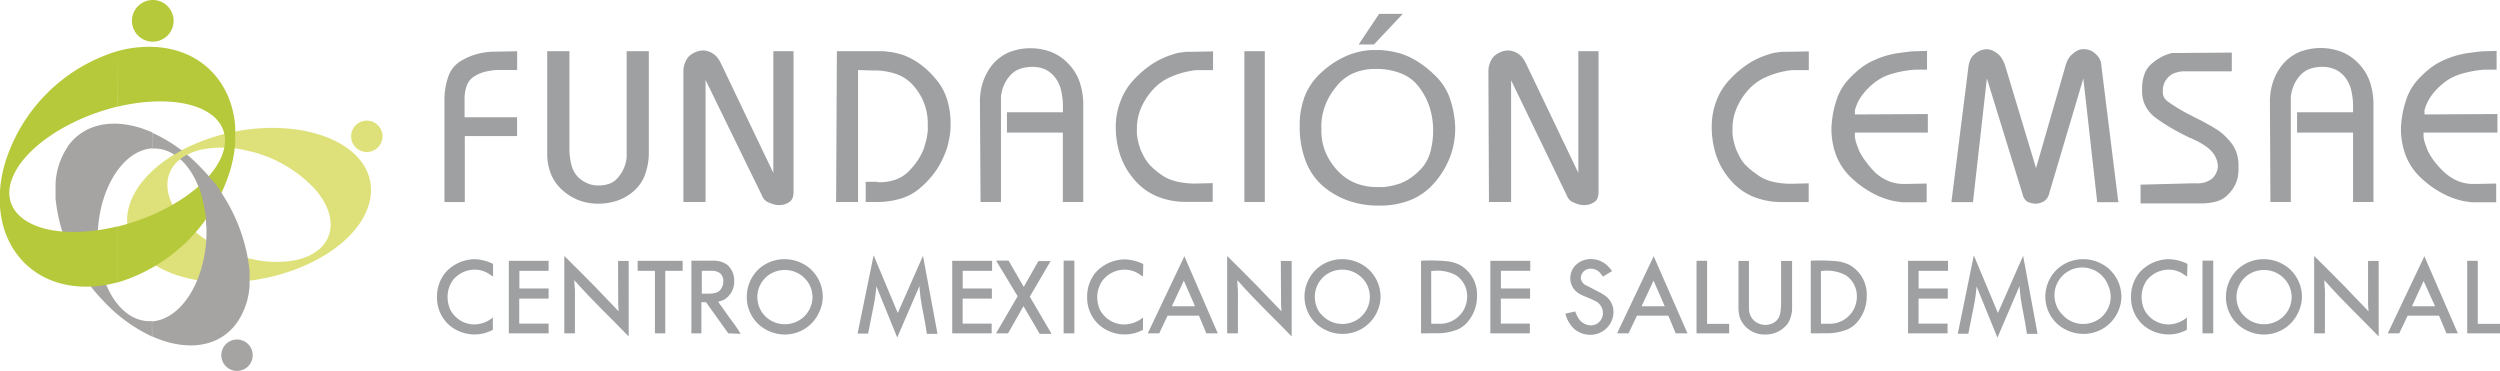 <svg xmlns="http://www.w3.org/2000/svg" viewBox="0 0 360 53.42"><defs><style>.cls-1{fill:#dee179;}.cls-1,.cls-2,.cls-3{fill-rule:evenodd;}.cls-2{fill:#a6a3a3;}.cls-3{fill:#b6c93a;}.cls-4{fill:#9ea0a2;}</style></defs><title>logocemsae</title><g id="Layer_2" data-name="Layer 2"><g id="Layer_1-2" data-name="Layer 1"><path class="cls-1" d="M52.27,23.62c-2.67-4-9.34-5.85-16.41-5v3.13a18.72,18.72,0,0,1,9.63,5.64c3.72,4.4,2.43,8.9-2.88,10.06a15.21,15.21,0,0,1-6.75-.25v3.23a28.74,28.74,0,0,0,6.27-1.49C49,36.47,53.25,32,53.42,27.64v-.55a6.71,6.71,0,0,0-1.15-3.47m-16.41-5a29.26,29.26,0,0,0-6.26,1.5c-6.85,2.47-11.12,7-11.29,11.31V32a6.69,6.69,0,0,0,1.15,3.47c2.67,4,9.33,5.86,16.4,5V37.21a18.67,18.67,0,0,1-9.62-5.63c-3.73-4.41-2.44-8.91,2.88-10.06a15.36,15.36,0,0,1,6.74.24Z"/><path class="cls-1" d="M52.82,17.37a2.26,2.26,0,1,1-2.26,2.26,2.26,2.26,0,0,1,2.26-2.26"/><path class="cls-2" d="M21.91,48.44c4.89,2.2,9.64,1.65,12.23-2a10.45,10.45,0,0,0,1.8-5.37V39A24.86,24.86,0,0,0,28.89,24.1a22.36,22.36,0,0,0-7-5v2.3c1.9-.13,3.8.83,5.31,2.91,3.19,4.43,3.4,12.29.47,17.55-1.55,2.77-3.66,4.27-5.78,4.42ZM9.78,21.08A10.42,10.42,0,0,0,8,26.46V28.6A24.88,24.88,0,0,0,15,43.45a22.34,22.34,0,0,0,6.88,5V46.24c-1.9.13-3.81-.82-5.31-2.92C13.41,38.9,13.2,31,16.13,25.78c1.55-2.78,3.66-4.27,5.78-4.42v-2.3c-4.86-2.14-9.57-1.58-12.14,2"/><path class="cls-3" d="M21.56,6.74a17.2,17.2,0,0,0-4.7.64v8a28,28,0,0,1,4.44-.71c8.22-.63,12.9,3,10.45,8.21-2,4.23-8.19,8.14-14.89,9.76v8.06a24.27,24.27,0,0,0,16.4-16.56,19.21,19.21,0,0,0,.61-3.54V18.23c-.49-6.66-5.24-11.45-12.31-11.49m-4.7.64A24.28,24.28,0,0,0,.6,23.91,19.12,19.12,0,0,0,0,27.46v2.32c.49,6.67,5.24,11.46,12.31,11.5a17.24,17.24,0,0,0,4.56-.61V32.61a27.63,27.63,0,0,1-4.44.71C4.21,34-.47,30.28,2,25.12c2-4.23,8.19-8.14,14.88-9.76Z"/><path class="cls-2" d="M28.67,27a20.75,20.75,0,0,1,1.06,5.29c0,2.14,3-1.38,3-1.38s.18-3.06-3.15-5.94-1.06,1.46-.89,2"/><path class="cls-3" d="M22,0a3,3,0,1,1-3,3,3,3,0,0,1,3-3"/><path class="cls-2" d="M34.13,48.89a2.26,2.26,0,1,1-2.26,2.27,2.26,2.26,0,0,1,2.26-2.27"/><path class="cls-1" d="M25.13,22.24l1.23-.68s1.79.08.85.57a9.54,9.54,0,0,0-1.47.92c-.38.27-.6-.82-.61-.81"/><path class="cls-4" d="M64,14.68a10.29,10.29,0,0,1,.57-3.7,4.15,4.15,0,0,1,1.72-2.15,9,9,0,0,1,2.4-1.05,10,10,0,0,1,2.62-.34l3.16-.06v2.7H71.58a9,9,0,0,0-1.86.29,5.14,5.14,0,0,0-1.49.67,2.62,2.62,0,0,0-1,1.25,5.44,5.44,0,0,0-.33,2v2.6h7.56v2.7H66.93v9.51H64Z"/><path class="cls-4" d="M82,7.37V21.28a9,9,0,0,0,.31,2.56,3.84,3.84,0,0,0,.93,1.66,4.52,4.52,0,0,0,1.35.9,4,4,0,0,0,1.56.31,4.49,4.49,0,0,0,1.74-.31,3,3,0,0,0,1.24-1,5.19,5.19,0,0,0,.77-1.32,5,5,0,0,0,.34-1.47v-.06a.23.23,0,0,1,0-.09V7.37h3.19V21.78a9.34,9.34,0,0,1-.56,3.41,5.84,5.84,0,0,1-1.64,2.35,7.11,7.11,0,0,1-2.37,1.36,8.53,8.53,0,0,1-2.74.43,7.78,7.78,0,0,1-2.74-.48A7.61,7.61,0,0,1,81,27.39a6.2,6.2,0,0,1-1.66-2.32,7.82,7.82,0,0,1-.54-3V7.37Z"/><path class="cls-4" d="M98.41,10.31a3.39,3.39,0,0,1,.22-1.24,2.75,2.75,0,0,1,.62-1,3.47,3.47,0,0,1,.91-.57,3.05,3.05,0,0,1,1-.23,2.62,2.62,0,0,1,1.52.46,2.62,2.62,0,0,1,.62.56,3.8,3.8,0,0,1,.5.81l7.56,15.8V7.37h2.91V27.63a2.34,2.34,0,0,1-.15.9,1.14,1.14,0,0,1-.46.56,2.37,2.37,0,0,1-.67.33,2.59,2.59,0,0,1-.76.11H112l0,0h0a3,3,0,0,1-.7-.14,7,7,0,0,1-.67-.26,1.45,1.45,0,0,1-.53-.36,1.71,1.71,0,0,1-.34-.54L101.6,11.52V29.09H98.41Z"/><path class="cls-4" d="M120.51,7.37h6.82a6.12,6.12,0,0,0,.64.09,6.26,6.26,0,0,1,.64.09q.34.06.68.15l.68.19a10.18,10.18,0,0,1,2.49,1.32,12,12,0,0,1,2.25,2.12,8.28,8.28,0,0,1,1.63,2.87,11.26,11.26,0,0,1,.54,3.58v.4a8.54,8.54,0,0,1-.06.95q-.06.54-.22,1.25a8.36,8.36,0,0,1-.39,1.39,14.51,14.51,0,0,1-.64,1.46,10.77,10.77,0,0,1-1.35,2.09,13.86,13.86,0,0,1-1.91,1.91,7.47,7.47,0,0,1-2.57,1.36,12,12,0,0,1-3.38.5h-1.7V26.18h1.7s0,.06,0,.06h.29a6.78,6.78,0,0,0,2.35-.39,5,5,0,0,0,1.83-1.16,10.6,10.6,0,0,0,1.33-1.61,8.37,8.37,0,0,0,.9-1.77l.12-.42.12-.42q.06-.19.11-.39c0-.13.06-.27.08-.42s.08-.56.11-.81a5.56,5.56,0,0,0,0-.68V18a.11.11,0,0,1,0-.08v-.34a8.13,8.13,0,0,0-.51-2.68,8.33,8.33,0,0,0-1.44-2.43,5.81,5.81,0,0,0-2.42-1.75,9.48,9.48,0,0,0-3.47-.57l-2.2-.06v19h-3.16Z"/><path class="cls-4" d="M141.11,14.68a8.89,8.89,0,0,1,.48-3A8,8,0,0,1,143,9.2a6.51,6.51,0,0,1,2.34-1.69,8.48,8.48,0,0,1,6.09,0,6.89,6.89,0,0,1,2.42,1.67,7.09,7.09,0,0,1,1.61,2.6,10.09,10.09,0,0,1,.53,3.38V29.09h-2.94v-10H145V16.17h8.06V16a.09.09,0,0,1,0-.06v-.5a9.77,9.77,0,0,0-.29-2.54,4.74,4.74,0,0,0-.88-1.8A3.9,3.9,0,0,0,150.52,10a4.42,4.42,0,0,0-1.84-.37,5.39,5.39,0,0,0-1.7.25,3.32,3.32,0,0,0-1.24.71,4.87,4.87,0,0,0-.82,1,5.2,5.2,0,0,0-.51,1.08,5.64,5.64,0,0,0-.15.56l-.12.56q0,.28,0,.51c0,.15,0,.31,0,.45V29.09h-2.94Z"/><path class="cls-4" d="M161.38,14.51a9,9,0,0,1,1.86-3,14.63,14.63,0,0,1,2.63-2.26,11.28,11.28,0,0,1,2.85-1.36q.34-.12.7-.22a4.33,4.33,0,0,1,.7-.12q.34-.06.7-.09c.24,0,.47,0,.7,0l3.16-.06v2.7h-2.45a12.7,12.7,0,0,0-3.7,1,7.47,7.47,0,0,0-2.68,2,9.35,9.35,0,0,0-1.6,2.6,7.56,7.56,0,0,0-.54,2.82q0,.31,0,.71a7.2,7.2,0,0,0,.12.87q.06.22.11.46a2.19,2.19,0,0,0,.14.46,3.65,3.65,0,0,0,.15.48q.09.23.22.48a6.56,6.56,0,0,0,1,1.64A10.62,10.62,0,0,0,167,25a6.07,6.07,0,0,0,2.18,1.07,11.25,11.25,0,0,0,3,.36l2.45-.06v2.7h-3.9a10.76,10.76,0,0,1-4.25-.85,8.61,8.61,0,0,1-3.16-2.37,10.67,10.67,0,0,1-2-3.47,13.06,13.06,0,0,1-.65-4.21v-.06A10.22,10.22,0,0,1,161.38,14.51Z"/><path class="cls-4" d="M179.19,7.37h2.94V29.09h-2.94Z"/><path class="cls-4" d="M187.93,13.75a9.08,9.08,0,0,1,2.42-3.38,12.91,12.91,0,0,1,3.38-2.25,10.64,10.64,0,0,1,3.69-.91h.09l.09,0h.5c.27,0,.54,0,.82,0l.85.09.88.15.91.22A10.71,10.71,0,0,1,204.35,9a15.24,15.24,0,0,1,2.57,2.14,8.41,8.41,0,0,1,1.89,3.1,14.22,14.22,0,0,1,.74,4.21,11.56,11.56,0,0,1-.74,4.15,12.43,12.43,0,0,1-2.2,3.66,9,9,0,0,1-3.46,2.53,12,12,0,0,1-4.57.82,13.25,13.25,0,0,1-4.42-.71,11.59,11.59,0,0,1-3.7-2.14A9.06,9.06,0,0,1,188,23.14a13.55,13.55,0,0,1-.84-5v-.06A11.35,11.35,0,0,1,187.93,13.75Zm2.35,4.55v.34a8.13,8.13,0,0,0,.53,3.11,8.77,8.77,0,0,0,1.7,2.71,7.25,7.25,0,0,0,2.57,1.86,8.23,8.23,0,0,0,3.25.62l.73,0q.39,0,.79-.09a8.51,8.51,0,0,0,.87-.17q.43-.11.9-.26a7.21,7.21,0,0,0,1.72-.95A9.43,9.43,0,0,0,204.91,24,6,6,0,0,0,206,21.76a11.55,11.55,0,0,0,.37-3.11v-.09a10.8,10.8,0,0,0-.51-3.13,9.73,9.73,0,0,0-1.47-2.82,5.9,5.9,0,0,0-2.54-2,9.52,9.52,0,0,0-3.78-.68,7.85,7.85,0,0,0-3.27.65,6.51,6.51,0,0,0-2.46,2,9.35,9.35,0,0,0-1.56,2.73,8.74,8.74,0,0,0-.51,3v.12ZM198.59,2H202l-4.15,4.4h-2.2Z"/><path class="cls-4" d="M214.33,10.31a3.38,3.38,0,0,1,.22-1.24,2.74,2.74,0,0,1,.62-1,3.47,3.47,0,0,1,.91-.57,3,3,0,0,1,1-.23,2.63,2.63,0,0,1,1.52.46,2.63,2.63,0,0,1,.62.56,3.81,3.81,0,0,1,.5.81l7.56,15.8V7.37h2.91V27.63a2.34,2.34,0,0,1-.15.9,1.14,1.14,0,0,1-.46.56,2.37,2.37,0,0,1-.67.33,2.59,2.59,0,0,1-.76.11h-.25l0,0h0a3,3,0,0,1-.7-.14,7,7,0,0,1-.67-.26,1.44,1.44,0,0,1-.53-.36,1.7,1.7,0,0,1-.34-.54l-8.06-16.67V29.09h-3.19Z"/><path class="cls-4" d="M247.17,14.51a9,9,0,0,1,1.86-3,14.61,14.61,0,0,1,2.63-2.26,11.28,11.28,0,0,1,2.85-1.36q.34-.12.7-.22a4.32,4.32,0,0,1,.7-.12q.34-.06.7-.09c.24,0,.47,0,.7,0l3.16-.06v2.7H258a12.69,12.69,0,0,0-3.7,1,7.48,7.48,0,0,0-2.68,2,9.38,9.38,0,0,0-1.6,2.6,7.56,7.56,0,0,0-.54,2.82q0,.31,0,.71a7.28,7.28,0,0,0,.12.87q.06.22.11.46a2.23,2.23,0,0,0,.14.46,3.77,3.77,0,0,0,.15.48c.06.15.13.32.22.48a6.57,6.57,0,0,0,1,1.64A10.58,10.58,0,0,0,252.84,25,6.07,6.07,0,0,0,255,26.1a11.25,11.25,0,0,0,3,.36l2.45-.06v2.7h-3.9a10.76,10.76,0,0,1-4.25-.85,8.62,8.62,0,0,1-3.16-2.37,10.67,10.67,0,0,1-2-3.47,13.07,13.07,0,0,1-.65-4.21v-.06A10.22,10.22,0,0,1,247.17,14.51Z"/><path class="cls-4" d="M264.42,14.53a8,8,0,0,1,1.5-2.79,14.44,14.44,0,0,1,2-1.91,9.47,9.47,0,0,1,2.18-1.26A12.14,12.14,0,0,1,271.68,8q.74-.2,1.46-.33l1.3-.17c.39-.05.74-.09,1.05-.11l2-.06v2.7h-1.7a15.45,15.45,0,0,0-3.49.64,7.32,7.32,0,0,0-2.56,1.38,9,9,0,0,0-1.7,1.81,6.46,6.46,0,0,0-.93,2,1.34,1.34,0,0,0,0,.17.69.69,0,0,0,0,.14,1.51,1.51,0,0,0,0,.17.74.74,0,0,0,0,.14l10.5-.06v2.67h-10.5a6,6,0,0,0,0,.64,4,4,0,0,0,.12.64q.09.31.22.64l.25.67a9.18,9.18,0,0,0,1.1,1.74A11.61,11.61,0,0,0,270.2,25a6.66,6.66,0,0,0,1.87,1.12,5.82,5.82,0,0,0,2.09.37h.34l2.94-.06v2.7h-3.53l-.56-.08-.53-.08a11.24,11.24,0,0,1-3.27-1.21,14.37,14.37,0,0,1-3-2.2,8.73,8.73,0,0,1-2.12-3.13,10.73,10.73,0,0,1-.7-4v-.06A14.48,14.48,0,0,1,264.42,14.53Z"/><path class="cls-4" d="M283.43,9.82a4.17,4.17,0,0,1,.26-1.13,2.1,2.1,0,0,1,.6-.85,2.84,2.84,0,0,1,.81-.53,2.73,2.73,0,0,1,.9-.22h.15a2.44,2.44,0,0,1,.79.2,3.24,3.24,0,0,1,.76.48,2.79,2.79,0,0,1,.64.77,5.31,5.31,0,0,1,.45,1.08l4.4,14.59,4.15-14.41a5.79,5.79,0,0,1,.4-1.13,2.41,2.41,0,0,1,.62-.82,3.78,3.78,0,0,1,.74-.54,1.93,1.93,0,0,1,.77-.23h0l0,0h.19a2.53,2.53,0,0,1,.88.15,2.42,2.42,0,0,1,.79.5,2.57,2.57,0,0,1,.6.73,2.19,2.19,0,0,1,.26.95l2.45,19.71H302l-2-17.82-4.86,16.36a2.62,2.62,0,0,1-.28.76,1.5,1.5,0,0,1-.46.51,2.35,2.35,0,0,1-.56.28,2.76,2.76,0,0,1-.59.12h-.12a2.37,2.37,0,0,1-.6-.08,3.73,3.73,0,0,1-.57-.2,1.53,1.53,0,0,1-.45-.45,2.09,2.09,0,0,1-.26-.64l-5.14-16.67-2,17.82H281Z"/><path class="cls-4" d="M316,26.39a4.1,4.1,0,0,0,1.3-.08,3.27,3.27,0,0,0,1-.42,2.24,2.24,0,0,0,.71-.74,3,3,0,0,0,.37-1.12,3,3,0,0,0-.19-1.05,3.5,3.5,0,0,0-.56-1,4.68,4.68,0,0,0-.93-.87,10.33,10.33,0,0,0-1.27-.77l-.25-.12-.25-.12-.25-.12-.25-.12h-.06l0,0a.06.06,0,0,1,0,0q-1.3-.62-2.49-1.3T310.6,17.1a5.17,5.17,0,0,1-1.6-1.74,4.57,4.57,0,0,1-.54-2.23v-.34a6.08,6.08,0,0,1,.33-2.08,3.5,3.5,0,0,1,1-1.49,7.27,7.27,0,0,1,1.43-1,6.06,6.06,0,0,1,1.58-.59l.25,0,.25,0,.12,0,.16,0,.12,0,.12,0,7.56-.06v2.7h-7.07a4.72,4.72,0,0,0-1.16.25,2.38,2.38,0,0,0-.88.56,2.7,2.7,0,0,0-.56.77,3,3,0,0,0-.25.84.09.09,0,0,1,0,.06v.25a2.9,2.9,0,0,0,0,.53,1.88,1.88,0,0,0,.17.5,2,2,0,0,0,.71.71q.71.5,1.38.9t1.25.71l1.18.6,1.12.57.29.17.26.14.14.08.17.08a.4.4,0,0,0,.14.09l.14.06.2.14.23.14.22.14.25.14a7.54,7.54,0,0,1,1.07.87,9.43,9.43,0,0,1,1,1.12,4.71,4.71,0,0,1,.71,1.39,5.48,5.48,0,0,1,.25,1.67q0,.22,0,.46t0,.5l-.06.51a4,4,0,0,1-.09.51,5.17,5.17,0,0,1-.56,1.3,5.61,5.61,0,0,1-1,1.18,3.58,3.58,0,0,1-1.53.82,8.55,8.55,0,0,1-2.28.26h-8.58v-2.7Z"/><path class="cls-4" d="M326.87,14.68a8.9,8.9,0,0,1,.48-3,8.05,8.05,0,0,1,1.44-2.51,6.51,6.51,0,0,1,2.34-1.69,8.48,8.48,0,0,1,6.09,0,6.89,6.89,0,0,1,2.42,1.67,7.09,7.09,0,0,1,1.61,2.6,10.08,10.08,0,0,1,.53,3.38V29.09h-2.94v-10h-8.06V16.17h8.06V16a.09.09,0,0,1,0-.06v-.5a9.77,9.77,0,0,0-.29-2.54,4.73,4.73,0,0,0-.88-1.8A3.9,3.9,0,0,0,336.27,10a4.42,4.42,0,0,0-1.84-.37,5.38,5.38,0,0,0-1.7.25,3.32,3.32,0,0,0-1.24.71,4.89,4.89,0,0,0-.82,1,5.16,5.16,0,0,0-.51,1.08,5.55,5.55,0,0,0-.16.56l-.12.56c0,.19,0,.36,0,.51s0,.31,0,.45V29.09h-2.94Z"/><path class="cls-4" d="M346.44,14.53a8,8,0,0,1,1.5-2.79,14.44,14.44,0,0,1,2-1.91,9.47,9.47,0,0,1,2.18-1.26A12.14,12.14,0,0,1,353.7,8q.74-.2,1.46-.33l1.3-.17c.39-.05.74-.09,1.05-.11l2-.06v2.7h-1.7a15.45,15.45,0,0,0-3.49.64,7.32,7.32,0,0,0-2.56,1.38,9,9,0,0,0-1.7,1.81,6.46,6.46,0,0,0-.93,2,1.34,1.34,0,0,0,0,.17.69.69,0,0,0,0,.14,1.51,1.51,0,0,0,0,.17.74.74,0,0,0,0,.14l10.5-.06v2.67H349a6,6,0,0,0,0,.64,4,4,0,0,0,.12.64q.09.31.22.64l.25.67a9.18,9.18,0,0,0,1.1,1.74A11.61,11.61,0,0,0,352.21,25a6.66,6.66,0,0,0,1.87,1.12,5.82,5.82,0,0,0,2.09.37h.34l2.94-.06v2.7h-3.53l-.56-.08-.53-.08a11.24,11.24,0,0,1-3.27-1.21,14.37,14.37,0,0,1-3-2.2,8.73,8.73,0,0,1-2.12-3.13,10.73,10.73,0,0,1-.7-4v-.06A14.48,14.48,0,0,1,346.44,14.53Z"/><path class="cls-4" d="M71,39.83l-.54-.36a3.75,3.75,0,0,0-2.1-.64,4.06,4.06,0,0,0-3.15,1.52,4.17,4.17,0,0,0-.76,2.44,4.6,4.6,0,0,0,.37,1.76,3.93,3.93,0,0,0,3.56,2.17,4.3,4.3,0,0,0,2.59-1v1.77a5.54,5.54,0,0,1-2.62.67,5.65,5.65,0,0,1-3.6-1.29,5.28,5.28,0,0,1-1.82-4.11,5.38,5.38,0,0,1,1.31-3.62,5.78,5.78,0,0,1,4.14-1.82A6.63,6.63,0,0,1,71,38Z"/><path class="cls-4" d="M79,37.56V39H74.79v2.54H79V43H74.77v3.6H79V48H73.27V37.56Z"/><path class="cls-4" d="M89,37.57h1.53V48.45c-1.19-1.22-2.38-2.43-3.59-3.63-.71-.71-1.41-1.43-2.11-2.16s-1.43-1.53-2.13-2.32c0,.51.07,1,.09,1.5s0,.89,0,1.34V48H81.26V36.86c1.47,1.46,2.95,2.92,4.39,4.39,1.16,1.19,2.31,2.4,3.44,3.59,0-.33-.07-.67-.07-1s0-.58,0-.88Z"/><path class="cls-4" d="M98.3,37.56V39H95.8v9H94.31V39H91.82V37.56Z"/><path class="cls-4" d="M104.87,48l-3.2-4.48H101V48H99.56V37.54h3.07a3.48,3.48,0,0,1,2,.52,2.94,2.94,0,0,1,1.09,2.41,3,3,0,0,1-1.31,2.6,3.3,3.3,0,0,1-1,.37c.49.7,1,1.4,1.47,2.08.37.52.76,1,1.13,1.55.22.31.43.64.64,1Zm-3.81-9v3.29h1.18c.71-.06,1.25-.13,1.62-.73a2,2,0,0,0,.3-1.07,1.48,1.48,0,0,0-.51-1.18,2.07,2.07,0,0,0-1.13-.31Z"/><path class="cls-4" d="M109,39a5.48,5.48,0,0,1,4-1.68,5.69,5.69,0,0,1,3.48,1.22,5.43,5.43,0,0,1,2,4.21,5.21,5.21,0,0,1-.43,2A5.42,5.42,0,0,1,113,48.17a5.67,5.67,0,0,1-3.53-1.26,5.33,5.33,0,0,1-1.93-4.29A5.52,5.52,0,0,1,109,39Zm.86,6.16A4,4,0,0,0,113,46.69a4.06,4.06,0,0,0,2.46-.82A3.94,3.94,0,0,0,117,42.8a4.06,4.06,0,0,0-.33-1.58A4,4,0,0,0,113,38.88a4,4,0,0,0-2.44.82,3.91,3.91,0,0,0-1.5,2.89A4,4,0,0,0,109.9,45.21Z"/><path class="cls-4" d="M129.28,45.07l3.63-8.23L135,48.08l-1.53,0c-.16-1-.31-2-.51-2.93-.15-.76-.3-1.52-.4-2.28-.07-.55-.12-1.12-.16-1.68L129.2,48.6l-3-7.37c-.06.62-.12,1.23-.22,1.85-.13.83-.33,1.67-.49,2.51s-.33,1.64-.48,2.45h-1.52l2.31-11.28Z"/><path class="cls-4" d="M142.86,37.56V39h-4.23v2.54h4.2V43h-4.21v3.6h4.18V48h-5.68V37.56Z"/><path class="cls-4" d="M147.42,41.31l2.11-3.72h1.76l-3,5.13,3.14,5.36h-1.71l-2.34-4L145.16,48h-1.73l3.11-5.34-3.1-5.13h1.79Z"/><path class="cls-4" d="M154.71,37.53V48h-1.55V37.53Z"/><path class="cls-4" d="M164.59,39.83l-.54-.36a3.75,3.75,0,0,0-2.1-.64,4.06,4.06,0,0,0-3.15,1.52A4.17,4.17,0,0,0,158,42.8a4.6,4.6,0,0,0,.37,1.76A3.93,3.93,0,0,0,162,46.72a4.3,4.3,0,0,0,2.59-1v1.77a5.54,5.54,0,0,1-2.62.67,5.65,5.65,0,0,1-3.6-1.29,5.28,5.28,0,0,1-1.82-4.11,5.38,5.38,0,0,1,1.31-3.62A5.78,5.78,0,0,1,162,37.35a6.63,6.63,0,0,1,2.63.67Z"/><path class="cls-4" d="M175.36,48h-1.65l-1.06-2.54h-4.52L166.93,48h-1.65l5.27-11.1Zm-6.61-3.9h3.33l-1.61-3.69Z"/><path class="cls-4" d="M184.44,37.57H186V48.45c-1.19-1.22-2.38-2.43-3.59-3.63-.71-.71-1.41-1.43-2.11-2.16s-1.43-1.53-2.13-2.32c0,.51.07,1,.09,1.5s0,.89,0,1.34V48h-1.55V36.86c1.47,1.46,2.95,2.92,4.39,4.39,1.16,1.19,2.31,2.4,3.44,3.59,0-.33-.07-.67-.07-1s0-.58,0-.88Z"/><path class="cls-4" d="M189.32,39a5.48,5.48,0,0,1,4-1.68,5.69,5.69,0,0,1,3.48,1.22,5.43,5.43,0,0,1,2,4.21,5.21,5.21,0,0,1-.43,2,5.42,5.42,0,0,1-5.06,3.33,5.67,5.67,0,0,1-3.53-1.26,5.33,5.33,0,0,1-1.93-4.29A5.52,5.52,0,0,1,189.32,39Zm.86,6.16a4,4,0,0,0,3.11,1.49,4.05,4.05,0,0,0,2.45-.82,3.94,3.94,0,0,0,1.52-3.08,4.05,4.05,0,0,0-.33-1.58,4,4,0,0,0-3.65-2.34,4,4,0,0,0-2.44.82,3.91,3.91,0,0,0-1.5,2.89A4,4,0,0,0,190.18,45.21Z"/><path class="cls-4" d="M204.63,48V37.54a26.48,26.48,0,0,1,3.88.09,5.54,5.54,0,0,1,1.68.51,4.88,4.88,0,0,1,2.5,4.49,5.72,5.72,0,0,1-1.29,3.66,4,4,0,0,1-1.5,1.15,7.69,7.69,0,0,1-2.72.55Zm1.47-1.38c.36,0,.71,0,1.07,0a3.92,3.92,0,0,0,3.45-1.74,4,4,0,0,0,.65-2.22,3.59,3.59,0,0,0-1.65-3.05,5.82,5.82,0,0,0-3.53-.57Z"/><path class="cls-4" d="M220.36,37.56V39h-4.23v2.54h4.2V43h-4.21v3.6h4.18V48h-5.69V37.56Z"/><path class="cls-4" d="M230.82,39.83c-.09-.13-.19-.27-.3-.4a1.78,1.78,0,0,0-1.46-.74,1.82,1.82,0,0,0-.63.13,1.36,1.36,0,0,0-.79,1.21,1.29,1.29,0,0,0,.85,1.1l1.92,1a5.59,5.59,0,0,1,.8.51,2.82,2.82,0,0,1,1.13,2.28,3.17,3.17,0,0,1-.21,1.15A3.33,3.33,0,0,1,229,48.21a3.56,3.56,0,0,1-2.32-.85,4.39,4.39,0,0,1-1.26-2.2l1.41-.31a5.23,5.23,0,0,0,.48,1,2.17,2.17,0,0,0,1.76,1,2,2,0,0,0,.74-.15A1.8,1.8,0,0,0,230.82,45a1.92,1.92,0,0,0-1.2-1.7c-.71-.39-1.5-.58-2.19-1a2.59,2.59,0,0,1-1.31-2.23,2.73,2.73,0,0,1,.65-1.76,3.06,3.06,0,0,1,2.34-1,3.46,3.46,0,0,1,2.11.73,4.9,4.9,0,0,1,.92,1Z"/><path class="cls-4" d="M243,48H241.3l-1.06-2.54h-4.52L234.51,48h-1.65l5.27-11.1Zm-6.61-3.9h3.33l-1.61-3.69Z"/><path class="cls-4" d="M245.82,37.56v9.08H249V48H244.3V37.56Z"/><path class="cls-4" d="M251.85,37.57v6.19c0,.24,0,.46,0,.7a2.33,2.33,0,0,0,1,1.92,2.49,2.49,0,0,0,1.38.4,2.31,2.31,0,0,0,1.19-.31c1-.6,1-1.64,1.06-2.65V37.57h1.58V44c0,.16,0,.34,0,.51a4.16,4.16,0,0,1-.62,2.08,4,4,0,0,1-3.27,1.58,3.76,3.76,0,0,1-3.62-2.4,5.09,5.09,0,0,1-.21-1.65V37.57Z"/><path class="cls-4" d="M260.75,48V37.54a26.47,26.47,0,0,1,3.88.09,5.52,5.52,0,0,1,1.68.51,4.87,4.87,0,0,1,2.5,4.49,5.72,5.72,0,0,1-1.29,3.66,3.94,3.94,0,0,1-1.5,1.15,7.69,7.69,0,0,1-2.72.55Zm1.47-1.38c.36,0,.71,0,1.07,0a3.92,3.92,0,0,0,3.45-1.74,4,4,0,0,0,.65-2.22,3.59,3.59,0,0,0-1.65-3.05,5.83,5.83,0,0,0-3.53-.57Z"/><path class="cls-4" d="M280.51,37.56V39h-4.23v2.54h4.2V43h-4.21v3.6h4.18V48h-5.69V37.56Z"/><path class="cls-4" d="M287.7,45.07l3.63-8.23,2.08,11.24-1.53,0c-.16-1-.31-2-.51-2.93-.15-.76-.3-1.52-.4-2.28-.07-.55-.12-1.12-.16-1.68l-3.18,7.43-3-7.37c-.06.62-.12,1.23-.22,1.85-.13.83-.33,1.67-.49,2.51s-.33,1.64-.48,2.45h-1.52l2.31-11.28Z"/><path class="cls-4" d="M296,39a5.48,5.48,0,0,1,4-1.68,5.68,5.68,0,0,1,3.48,1.22,5.43,5.43,0,0,1,2,4.21,5.22,5.22,0,0,1-.43,2,5.42,5.42,0,0,1-5.06,3.33,5.68,5.68,0,0,1-3.53-1.26,5.33,5.33,0,0,1-1.93-4.29A5.52,5.52,0,0,1,296,39Zm.86,6.16a4,4,0,0,0,3.11,1.49,4.06,4.06,0,0,0,2.45-.82,3.94,3.94,0,0,0,1.52-3.08,4.05,4.05,0,0,0-.33-1.58,4,4,0,1,0-6.76,4Z"/><path class="cls-4" d="M314.94,39.83l-.54-.36a3.75,3.75,0,0,0-2.1-.64,4.06,4.06,0,0,0-3.15,1.52,4.16,4.16,0,0,0-.76,2.44,4.61,4.61,0,0,0,.37,1.76,3.93,3.93,0,0,0,3.56,2.17,4.3,4.3,0,0,0,2.59-1v1.77a5.54,5.54,0,0,1-2.62.67,5.65,5.65,0,0,1-3.6-1.29,5.27,5.27,0,0,1-1.82-4.11,5.38,5.38,0,0,1,1.31-3.62,5.78,5.78,0,0,1,4.14-1.82A6.62,6.62,0,0,1,315,38Z"/><path class="cls-4" d="M318.71,37.53V48h-1.55V37.53Z"/><path class="cls-4" d="M322,39a5.48,5.48,0,0,1,4-1.68,5.69,5.69,0,0,1,3.48,1.22,5.43,5.43,0,0,1,2,4.21,5.2,5.2,0,0,1-.43,2A5.42,5.42,0,0,1,326,48.17a5.67,5.67,0,0,1-3.53-1.26,5.33,5.33,0,0,1-1.93-4.29A5.51,5.51,0,0,1,322,39Zm.86,6.16A4,4,0,0,0,326,46.69a4.06,4.06,0,0,0,2.46-.82A3.94,3.94,0,0,0,330,42.8a4.07,4.07,0,0,0-.33-1.58A4,4,0,0,0,326,38.88a4,4,0,0,0-2.44.82,3.92,3.92,0,0,0-1.5,2.89A4,4,0,0,0,322.87,45.21Z"/><path class="cls-4" d="M341,37.57h1.53V48.45c-1.19-1.22-2.38-2.43-3.59-3.63-.71-.71-1.41-1.43-2.11-2.16s-1.43-1.53-2.13-2.32c0,.51.07,1,.09,1.5s0,.89,0,1.34V48h-1.55V36.86c1.47,1.46,2.95,2.92,4.39,4.39,1.16,1.19,2.31,2.4,3.44,3.59,0-.33-.07-.67-.07-1s0-.58,0-.88Z"/><path class="cls-4" d="M353.93,48h-1.65l-1.06-2.54H346.7L345.49,48h-1.65l5.27-11.1Zm-6.61-3.9h3.33L349,40.46Z"/><path class="cls-4" d="M356.8,37.56v9.08H360V48h-4.72V37.56Z"/></g></g></svg>